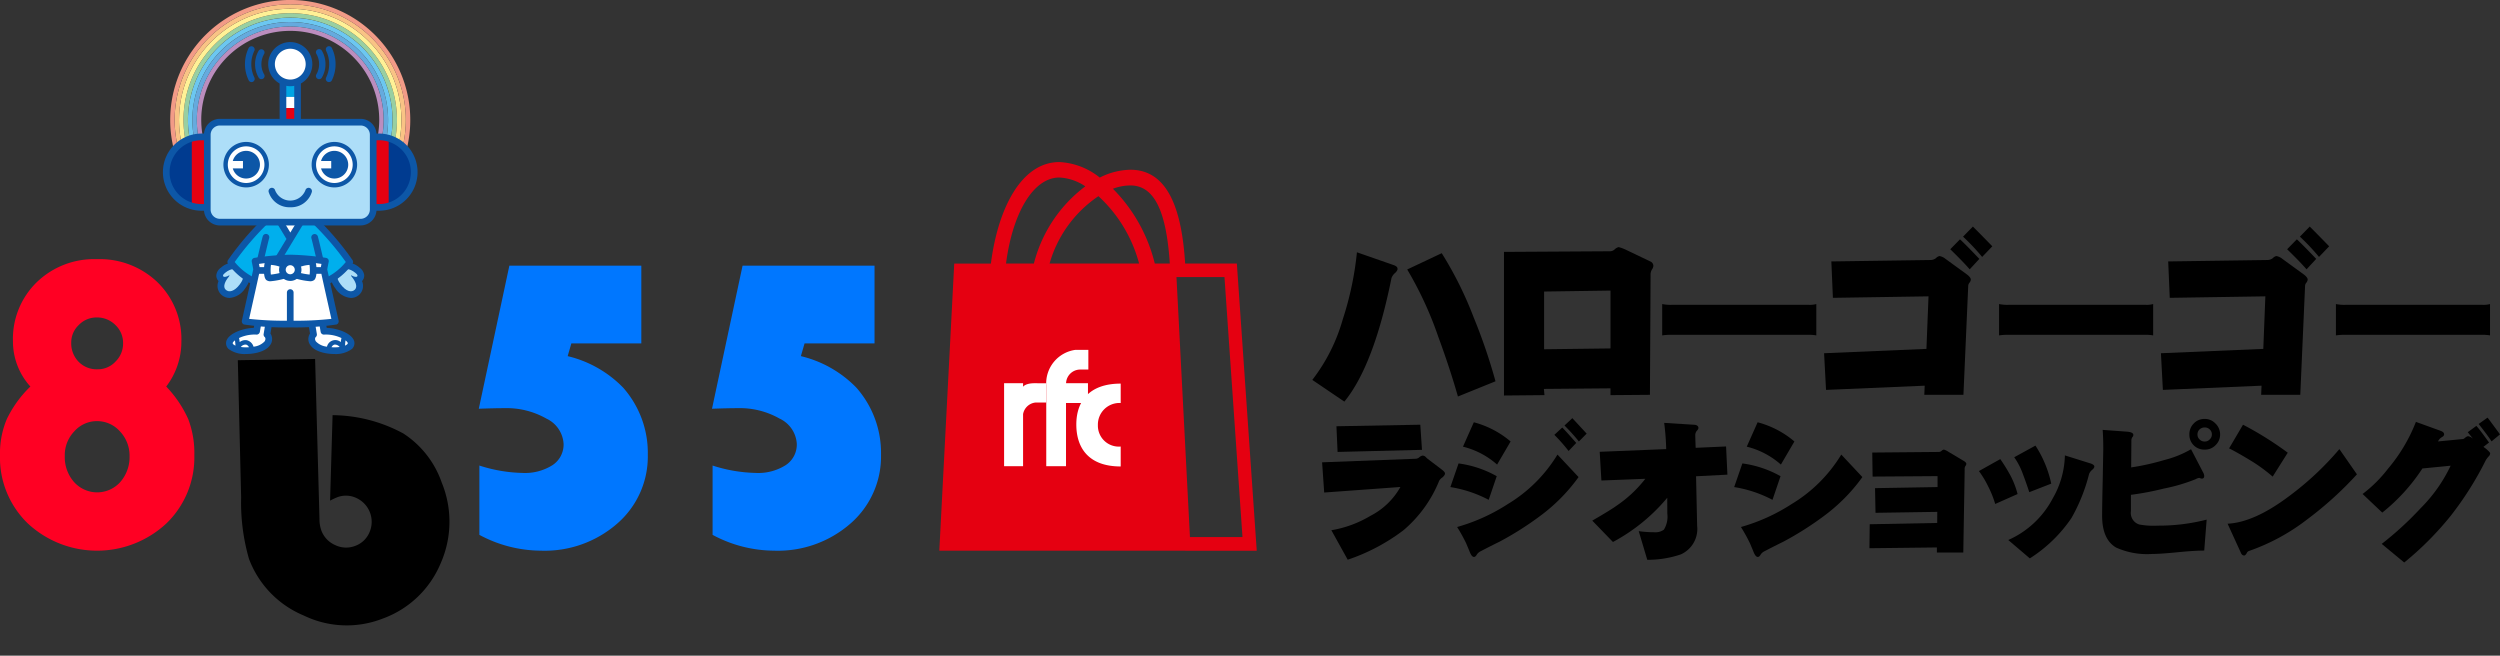 <svg id="グループ_173" data-name="グループ 173" xmlns="http://www.w3.org/2000/svg" width="322.286" height="84.524" viewBox="0 0 322.286 84.524">
  <rect x="0" y="0" width="322.286" height="84.524" fill="#333333" stroke="none"/>
  <g id="グループ_19" data-name="グループ 19" transform="translate(121.091 20.884)">
    <path id="パス_81" data-name="パス 81" d="M707.573,431.831h6.188l2.322,33.521H709.31Zm-1.812-1.745h-.985a20.613,20.613,0,0,0-5.395-9.637,6.461,6.461,0,0,1,2.246-.426c3.015,0,4.635,3.132,5.086,10.063ZM692.483,419a6.587,6.587,0,0,1,3.34,1.136,17.974,17.974,0,0,0-6.631,9.954H685.6C686.453,423.531,689.134,419,692.483,419Zm10.272,11.09H691.214a15.617,15.617,0,0,1,6.3-8.685A18.121,18.121,0,0,1,702.755,430.086Zm15.166,37.02-2.564-37.02h-6.664c-.4-6.3-1.921-12.092-7.065-12.092a9.051,9.051,0,0,0-3.942,1.01,9.021,9.021,0,0,0-5.2-2c-4.944,0-7.942,6.046-8.835,13.086h-4.727L677,467.106Z" transform="translate(-677 -417)" fill="#e50011" fill-rule="evenodd"/>
  </g>
  <g id="グループ_20" data-name="グループ 20" transform="translate(0 33.41)">
    <path id="パス_82" data-name="パス 82" d="M547.466,454.206a4.529,4.529,0,0,1,1.236,3.157,4.893,4.893,0,0,1-1.186,3.357,4,4,0,0,1-5.979,0,4.853,4.853,0,0,1-1.186-3.357,4.42,4.42,0,0,1,1.228-3.165,3.887,3.887,0,0,1,2.948-1.319A3.926,3.926,0,0,1,547.466,454.206Zm-.593-13.721a3.171,3.171,0,0,1,.994,2.355,3.242,3.242,0,0,1-.977,2.363,3.088,3.088,0,0,1-2.3.994,3.259,3.259,0,0,1-2.455-.969,3.4,3.4,0,0,1-.952-2.48,3.075,3.075,0,0,1,.969-2.255,3.153,3.153,0,0,1,2.3-.977A3.313,3.313,0,0,1,546.873,440.485Zm8.51,2.146a10.217,10.217,0,0,0-3.065-7.641,10.748,10.748,0,0,0-7.833-2.99,10.636,10.636,0,0,0-7.775,3,10.187,10.187,0,0,0-3.04,7.608,8.64,8.64,0,0,0,2.246,5.812,14.652,14.652,0,0,0-3.04,4.2,11.346,11.346,0,0,0-.877,4.66,11.792,11.792,0,0,0,3.574,8.777,13.112,13.112,0,0,0,17.888,0,11.806,11.806,0,0,0,3.591-8.777,12.248,12.248,0,0,0-.785-4.66,14.811,14.811,0,0,0-2.839-4.2A9.488,9.488,0,0,0,555.383,442.631Z" transform="translate(-532 -432)" fill="#ff0023" fill-rule="evenodd"/>
    <path id="パス_83" data-name="パス 83" d="M1.9,16.652A26.228,26.228,0,0,0,0,24.427,12.78,12.78,0,0,0,3.983,33.78a12.7,12.7,0,0,0,9.328,4.009,12.819,12.819,0,0,0,9.52-3.942,13.27,13.27,0,0,0,3.892-9.7,12.362,12.362,0,0,0-2.347-7.675A19.447,19.447,0,0,0,16.7,10.99L12.451,21.162a9.11,9.11,0,0,1,.96-.075,3.133,3.133,0,0,1,2.322.969,3.377,3.377,0,0,1,0,4.735,3.167,3.167,0,0,1-2.33.977,3.228,3.228,0,0,1-2.388-1.019,3.291,3.291,0,0,1-.994-2.413,4.33,4.33,0,0,1,.317-1.487L17.195,3.416,7.833,0Z" transform="translate(23.345 15.835) rotate(-21)" fill-rule="evenodd"/>
    <path id="パス_84" data-name="パス 84" d="M609.852,433l-3.942,18.448c1.353-.05,2.438-.075,3.274-.075a10.369,10.369,0,0,1,5.437,1.344,3.837,3.837,0,0,1,2.221,3.274,3.172,3.172,0,0,1-1.436,2.731,6.649,6.649,0,0,1-3.9,1,19.289,19.289,0,0,1-5.52-.952v8.936a16.878,16.878,0,0,0,7.917,2.038,14.214,14.214,0,0,0,9.871-3.507,11.448,11.448,0,0,0,3.925-8.86,12.7,12.7,0,0,0-3.182-8.652,14.755,14.755,0,0,0-7.149-4.059l.476-1.645h9.019V433Z" transform="translate(-544.187 -432.165)" fill="#07f" fill-rule="evenodd"/>
    <path id="パス_85" data-name="パス 85" d="M645.852,433l-3.942,18.448c1.353-.05,2.439-.075,3.274-.075a10.369,10.369,0,0,1,5.437,1.344,3.837,3.837,0,0,1,2.221,3.274,3.172,3.172,0,0,1-1.436,2.731,6.649,6.649,0,0,1-3.9,1,19.288,19.288,0,0,1-5.52-.952v8.936a16.877,16.877,0,0,0,7.917,2.038,14.214,14.214,0,0,0,9.871-3.507,11.448,11.448,0,0,0,3.925-8.86,12.7,12.7,0,0,0-3.182-8.652,14.755,14.755,0,0,0-7.149-4.059l.476-1.645h9.019V433Z" transform="translate(-550.123 -432.165)" fill="#07f" fill-rule="evenodd"/>
  </g>
  <g id="グループ_21" data-name="グループ 21" transform="translate(169.177 29.208)">
    <path id="パス_86" data-name="パス 86" d="M745,436.158l-4.668-1.628a41.033,41.033,0,0,1-1.837,8.677,22.915,22.915,0,0,1-3.917,7.775l4.134,2.8q3.8-4.647,6.071-15.917a1.51,1.51,0,0,1,.468-.668c.234-.225.342-.409.309-.56C745.562,436.434,745.37,436.275,745,436.158Zm10.405,6.831a47.265,47.265,0,0,0-4.142-8.343l-4.451,2.1a46.419,46.419,0,0,1,4,8.66q1.5,4.071,2.539,7.716l4.844-1.962A72.209,72.209,0,0,0,755.408,442.99Z" transform="translate(-734.58 -431.215)" fill-rule="evenodd"/>
    <path id="パス_87" data-name="パス 87" d="M769.339,446.9v-7.441l8.56-.125v7.458Zm13.7-11.316-3.107-1.487a5.267,5.267,0,0,0-.977-.367,1.106,1.106,0,0,0-.5.276.879.879,0,0,1-.56.259l-13.729.083v18.514l5.22-.05-.075-.8,8.585-.075v.877l5.086-.042.083-15.433a1.27,1.27,0,0,1,.192-.743.893.893,0,0,0,.167-.434A.622.622,0,0,0,783.044,435.584Z" transform="translate(-739.459 -431.083)" fill-rule="evenodd"/>
    <path id="パス_88" data-name="パス 88" d="M808.457,442.52a3.143,3.143,0,0,1-.985.1H789.834a5.232,5.232,0,0,1-1.244-.1v4.042a7.3,7.3,0,0,1,1.244-.075h17.638a5.188,5.188,0,0,1,.985.075Z" transform="translate(-743.486 -432.532)" fill-rule="evenodd"/>
    <path id="パス_89" data-name="パス 89" d="M826.5,452.248h5.044l.618-14.055a.632.632,0,0,1,.167-.4.781.781,0,0,0,.167-.393c0-.184-.15-.392-.468-.643l-2.789-2.029a1.687,1.687,0,0,0-.785-.367.9.9,0,0,0-.459.276,1.216,1.216,0,0,1-.635.234l-12.844.184.2,4.693,12.326-.192-.267,6.773-13.195.56.251,4.727,12.719-.543Zm4.6-20.043-1.253,1.278c1.127,1.094,1.962,1.963,2.505,2.589l1.244-1.345C832.4,433.474,831.577,432.639,831.1,432.205Zm1.662-1.645-1.269,1.3a27.5,27.5,0,0,1,2.464,2.614l1.311-1.37Q833.439,431.228,832.762,430.56Z" transform="translate(-747.606 -430.56)" fill-rule="evenodd"/>
    <path id="パス_90" data-name="パス 90" d="M860.457,442.52a3.143,3.143,0,0,1-.985.1H841.834a5.232,5.232,0,0,1-1.244-.1v4.042a7.3,7.3,0,0,1,1.244-.075h17.638a5.188,5.188,0,0,1,.985.075Z" transform="translate(-752.06 -432.532)" fill-rule="evenodd"/>
    <path id="パス_91" data-name="パス 91" d="M878.5,452.248h5.044l.618-14.055a.632.632,0,0,1,.167-.4.78.78,0,0,0,.167-.393c0-.184-.15-.392-.468-.643l-2.789-2.029a1.686,1.686,0,0,0-.785-.367.9.9,0,0,0-.459.276,1.216,1.216,0,0,1-.635.234l-12.844.184.2,4.693,12.326-.192-.267,6.773-13.195.56.25,4.727,12.719-.543Zm4.6-20.043-1.253,1.278c1.127,1.094,1.962,1.963,2.505,2.589l1.244-1.345C884.4,433.474,883.577,432.639,883.1,432.205Zm1.662-1.645-1.269,1.3a27.509,27.509,0,0,1,2.464,2.614l1.311-1.37Q885.439,431.228,884.763,430.56Z" transform="translate(-756.181 -430.56)" fill-rule="evenodd"/>
    <path id="パス_92" data-name="パス 92" d="M912.457,442.52a3.143,3.143,0,0,1-.985.1H893.834a5.233,5.233,0,0,1-1.244-.1v4.042a7.3,7.3,0,0,1,1.244-.075h17.638a5.189,5.189,0,0,1,.985.075Z" transform="translate(-760.634 -432.532)" fill-rule="evenodd"/>
  </g>
  <g id="グループ_23" data-name="グループ 23" transform="translate(129.442 45.102)">
    <path id="パス_106" data-name="パス 106" d="M690.942,451.15c-1.228,0-1.495.459-1.495.459v-.459H687v10.7h2.447v-6.714a1.817,1.817,0,0,1,1.645-1.5h1.344v-2.48Z" transform="translate(-687 -446.849)" fill="#fff"/>
    <path id="パス_107" data-name="パス 107" d="M697.9,448.539h1.036V446h-1.67a4.362,4.362,0,0,0-3.758,4.6V461h2.547v-8.151h2.831V450.3h-2.823A1.828,1.828,0,0,1,697.9,448.539Z" transform="translate(-688.073 -446)" fill="#fff"/>
    <path id="パス_108" data-name="パス 108" d="M703.871,461.891c-4.167,0-5.721-2.422-5.721-5.411s1.662-5.27,5.721-5.27v2.5a2.784,2.784,0,0,0-2.94,2.848,2.7,2.7,0,0,0,2.94,2.764Z" transform="translate(-688.839 -446.859)" fill="#fff"/>
  </g>
  <g id="グループ_140" data-name="グループ 140" transform="translate(21)">
    <g id="グループ_138" data-name="グループ 138" transform="translate(6.882 27.875)">
      <path id="パス_339" data-name="パス 339" d="M1043.732,578.675a1.379,1.379,0,0,0-.594-.946,2.589,2.589,0,0,0-1.622-.67,2.026,2.026,0,0,0-1.3.506c-.614.512-1.3,1.362-.194,2.837a2.635,2.635,0,0,0,2,1.231,1.583,1.583,0,0,0,1.13-.473,1.55,1.55,0,0,0,.3-1.7A1.009,1.009,0,0,0,1043.732,578.675Z" transform="translate(-1024.666 -571.098)" fill="#0d57a7"/>
      <path id="パス_340" data-name="パス 340" d="M1043.844,580.482c.305.2.64.23.713.154s.154-.187-.21-.479c-.818-.657-1.366-.565-1.835-.174-.5.417-.739.758-.059,1.661s1.405,1.1,1.832.67c.381-.384.062-1.09-.43-1.681C1043.788,580.551,1043.732,580.446,1043.844,580.482Z" transform="translate(-1026.413 -572.855)" fill="#addef8"/>
      <path id="パス_341" data-name="パス 341" d="M997.98,577.566a2.02,2.02,0,0,0-1.3-.506,2.6,2.6,0,0,0-1.622.67,1.365,1.365,0,0,0-.591.946,1.009,1.009,0,0,0,.286.781,1.544,1.544,0,0,0,.3,1.7,1.577,1.577,0,0,0,1.129.473,2.64,2.64,0,0,0,2-1.231C999.283,578.928,998.594,578.078,997.98,577.566Z" transform="translate(-994.46 -571.098)" fill="#0d57a7"/>
      <path id="パス_342" data-name="パス 342" d="M997.854,580.482c-.305.2-.64.23-.712.154s-.158-.187.207-.479c.818-.657,1.366-.565,1.839-.174.5.417.735.758.056,1.661s-1.405,1.1-1.829.67c-.384-.384-.062-1.09.43-1.681C997.906,580.551,997.965,580.446,997.854,580.482Z" transform="translate(-996.215 -572.855)" fill="#addef8"/>
      <g id="グループ_99" data-name="グループ 99" transform="translate(1.435)">
        <path id="パス_343" data-name="パス 343" d="M1010.857,560.259l-3.047-.049-3.047.049a36.355,36.355,0,0,0-4.623,5.408c.726,1.353,2.781,2.38,3.182,2.607l.427-2.006h8.123l.427,2.006c.4-.227,2.456-1.254,3.182-2.607A36.355,36.355,0,0,0,1010.857,560.259Z" transform="translate(-999.71 -559.78)" fill="#00afed"/>
        <path id="パス_344" data-name="パス 344" d="M999.769,564.8a7.373,7.373,0,0,0,2.374,1.94l.305-1.438a.432.432,0,0,1,.42-.338h8.123a.429.429,0,0,1,.42.338l.305,1.438a7.419,7.419,0,0,0,2.377-1.94,36.531,36.531,0,0,0-4.295-4.991l-2.876-.049-2.863.049A36.544,36.544,0,0,0,999.769,564.8Zm11.649,3.027a.411.411,0,0,1-.177-.039.421.421,0,0,1-.243-.3l-.354-1.665h-7.427l-.354,1.665a.421.421,0,0,1-.243.3.435.435,0,0,1-.387-.016l-.125-.069a8.3,8.3,0,0,1-3.224-2.709.419.419,0,0,1,.016-.433,36.45,36.45,0,0,1,4.689-5.49.431.431,0,0,1,.289-.118l3.047-.049,3.06.049a.424.424,0,0,1,.289.118,36.45,36.45,0,0,1,4.689,5.49.427.427,0,0,1,.02.433,8.346,8.346,0,0,1-3.224,2.709l-.128.069A.438.438,0,0,1,1011.418,567.824Z" transform="translate(-998.83 -558.9)" fill="#0d57a7" fill-rule="evenodd"/>
      </g>
      <path id="パス_345" data-name="パス 345" d="M1019.54,561.2l1.31,2.174,1.323-2.174Z" transform="translate(-1011.306 -560.445)" fill="#fff"/>
      <path id="パス_346" data-name="パス 346" d="M1020.153,561.2l-.818,1.346-.814-1.346h-1l1.313,2.177-1.553,2.558c.345-.03.7-.056,1.051-.076l2.827-4.659Z" transform="translate(-1009.788 -560.445)" fill="#0d57a7"/>
      <path id="パス_347" data-name="パス 347" d="M1004.446,599.933l.407-2.456-1.359-.2-.381,2.233c-1.51-.115-3.49.716-3.5,1.527-.026,1.277,4.015,1.307,4.885.023A.843.843,0,0,0,1004.446,599.933Z" transform="translate(-997.919 -584.679)" fill="#fff"/>
      <path id="パス_348" data-name="パス 348" d="M1003.287,599.384c.085.076.154.3-.026.565a2.267,2.267,0,0,1-1.422.673,1.2,1.2,0,0,0-.85-.831,1.179,1.179,0,0,0-.932.24,3.834,3.834,0,0,0-.089-.522,4.776,4.776,0,0,1,1.973-.453c.085,0,.174,0,.256.01a.433.433,0,0,0,.46-.355l.309-1.819.512.072-.335,2.026A.425.425,0,0,0,1003.287,599.384Zm-2.413,1.323a4.559,4.559,0,0,1-.67-.046.785.785,0,0,1,.67-.309.588.588,0,0,1,.374.341C1001.123,600.7,1001,600.707,1000.874,600.707Zm-1.717-.535c0-.1.108-.223.289-.358.03.187.053.424.066.67a.914.914,0,0,1-.289-.177A.178.178,0,0,1,999.156,600.172Zm5.165-3.822a.426.426,0,0,0-.286-.174l-1.363-.194a.434.434,0,0,0-.483.351l-.318,1.865c-1.435.023-3.553.8-3.572,1.957a1.032,1.032,0,0,0,.309.752,3.5,3.5,0,0,0,2.265.66c1.074,0,2.528-.3,3.1-1.136a1.305,1.305,0,0,0,.049-1.5l.374-2.259A.415.415,0,0,0,1004.321,596.35Z" transform="translate(-997.039 -583.805)" fill="#0d57a7" fill-rule="evenodd"/>
      <path id="パス_349" data-name="パス 349" d="M1031.827,599.933l-.407-2.456,1.359-.2.384,2.233c1.507-.115,3.487.716,3.5,1.527.023,1.277-4.019,1.307-4.889.023A.843.843,0,0,1,1031.827,599.933Z" transform="translate(-1019.285 -584.679)" fill="#fff"/>
      <path id="パス_350" data-name="パス 350" d="M1035.291,600.307a.913.913,0,0,1-.289.177c.013-.246.036-.486.066-.67.181.135.286.263.289.358A.178.178,0,0,1,1035.291,600.307Zm-2.026.387a.588.588,0,0,1,.374-.341.782.782,0,0,1,.67.309,4.527,4.527,0,0,1-.67.046C1033.515,600.707,1033.39,600.7,1033.266,600.694Zm-2.013-.745c-.181-.269-.112-.489-.023-.565a.423.423,0,0,0,.141-.394l-.335-2.026.512-.072.312,1.819a.428.428,0,0,0,.456.355c.082-.007.171-.01.256-.01a4.763,4.763,0,0,1,1.973.453,3.86,3.86,0,0,0-.085.522,1.1,1.1,0,0,0-1.783.591A2.278,2.278,0,0,1,1031.253,599.949Zm1.392-1.75-.322-1.865a.432.432,0,0,0-.483-.351l-1.363.194a.426.426,0,0,0-.286.174.414.414,0,0,0-.076.322l.374,2.259a1.3,1.3,0,0,0,.052,1.5c.568.837,2.022,1.136,3.1,1.136a3.5,3.5,0,0,0,2.266-.66,1.048,1.048,0,0,0,.312-.752C1036.194,599,1034.077,598.222,1032.645,598.2Z" transform="translate(-1018.406 -583.805)" fill="#0d57a7" fill-rule="evenodd"/>
      <path id="パス_351" data-name="パス 351" d="M1011.6,583.827a37.758,37.758,0,0,0,5.815-.351s-1.477-6.586-1.477-6.688.2-1.077.2-1.077a34.4,34.4,0,0,0-4.537-.4h-.02a34.367,34.367,0,0,0-4.518.4s.2.975.2,1.077-1.477,6.688-1.477,6.688a37.519,37.519,0,0,0,5.795.351h.02Z" transform="translate(-1002.07 -569.922)" fill="#fff"/>
      <g id="グループ_100" data-name="グループ 100" transform="translate(12.238 2.28)">
        <path id="パス_352" data-name="パス 352" d="M1032.231,568.357l.2.837c.371.046.686.089.913.121-.082-.338-.184-.771-.272-1.156-.2-.844-.4-1.714-.493-2.013a.431.431,0,0,0-.824.25C1031.834,566.669,1032.044,567.566,1032.231,568.357Z" transform="translate(-1031.733 -565.843)" fill="#0d57a7"/>
      </g>
      <g id="グループ_101" data-name="グループ 101" transform="translate(5.224 2.28)">
        <path id="パス_353" data-name="パス 353" d="M1011.283,569.194l.2-.834c.187-.795.4-1.691.479-1.963a.429.429,0,0,0-.821-.25c-.092.3-.3,1.172-.5,2.016l-.272,1.152C1010.6,569.283,1010.912,569.24,1011.283,569.194Z" transform="translate(-1010.37 -565.843)" fill="#0d57a7"/>
      </g>
      <path id="パス_354" data-name="パス 354" d="M1011.155,582.514v-3.631a.43.43,0,0,0-.86,0v3.631a42.458,42.458,0,0,1-4.872-.24c.8-3.592,1.146-5.135,1.29-5.811h8.024c.144.676.486,2.219,1.29,5.811A42.371,42.371,0,0,1,1011.155,582.514Zm-.43-7.653a32.87,32.87,0,0,1,4.025.328c-.036.181-.059.315-.076.414h-7.9l-.079-.414A32.811,32.811,0,0,1,1010.725,574.86Zm6.235,7.64c-.548-2.446-1.369-6.12-1.464-6.606.023-.148.108-.6.187-.978a.44.44,0,0,0-.066-.332.43.43,0,0,0-.286-.177,34.822,34.822,0,0,0-4.606-.407h-.023a34.673,34.673,0,0,0-4.58.407.416.416,0,0,0-.286.177.427.427,0,0,0-.069.332c.079.378.164.831.187.978-.1.486-.916,4.16-1.464,6.606a.433.433,0,0,0,.282.5,35.607,35.607,0,0,0,5.943.371h.01a35.824,35.824,0,0,0,5.956-.371A.431.431,0,0,0,1016.96,582.5Z" transform="translate(-1001.19 -569.042)" fill="#0d57a7" fill-rule="evenodd"/>
      <g id="グループ_105" data-name="グループ 105" transform="translate(6.145 5.414)">
        <g id="グループ_102" data-name="グループ 102">
          <path id="パス_355" data-name="パス 355" d="M1017.029,577.313c-.959-.545-2.292-.752-2.426-.509a3.464,3.464,0,0,0,.039,1.954c.243.207,2.013-.263,2.351-.394Z" transform="translate(-1014.053 -576.272)" fill="#fff"/>
          <path id="パス_356" data-name="パス 356" d="M1014.081,576.25a4.968,4.968,0,0,0-.013,1.248,8.8,8.8,0,0,0,1.628-.332l.016-.483a4.386,4.386,0,0,0-1.625-.433Zm-.059,2.108a.824.824,0,0,1-.535-.154c-.493-.417-.286-2.21-.138-2.485a.8.8,0,0,1,.739-.328,5.255,5.255,0,0,1,2.279.667.43.43,0,0,1,.217.387l-.039,1.054a.422.422,0,0,1-.272.384A9.407,9.407,0,0,1,1014.022,578.358Z" transform="translate(-1013.177 -575.39)" fill="#0d57a7" fill-rule="evenodd"/>
        </g>
        <g id="グループ_103" data-name="グループ 103" transform="translate(3.373)">
          <path id="パス_357" data-name="パス 357" d="M1024.76,577.313c.959-.545,2.295-.752,2.426-.509a3.435,3.435,0,0,1-.039,1.954c-.243.207-2.009-.263-2.351-.394Z" transform="translate(-1024.33 -576.272)" fill="#fff"/>
          <path id="パス_358" data-name="パス 358" d="M1024.336,577.166a8.645,8.645,0,0,0,1.629.332,4.968,4.968,0,0,0-.013-1.248h-.007a4.386,4.386,0,0,0-1.625.433Zm1.678,1.192a9.4,9.4,0,0,1-2.252-.476.422.422,0,0,1-.272-.384l-.039-1.054a.437.437,0,0,1,.217-.387,5.255,5.255,0,0,1,2.279-.667.8.8,0,0,1,.739.328c.148.276.358,2.068-.138,2.485A.815.815,0,0,1,1026.014,578.358Z" transform="translate(-1023.45 -575.39)" fill="#0d57a7" fill-rule="evenodd"/>
        </g>
        <g id="グループ_104" data-name="グループ 104" transform="translate(1.945 0.039)">
          <circle id="楕円形_5" data-name="楕円形 5" cx="1.015" cy="1.015" r="1.015" transform="translate(0.43 0.43)" fill="#fff"/>
          <path id="パス_359" data-name="パス 359" d="M1020.545,576.37a.584.584,0,1,0,.584.584A.586.586,0,0,0,1020.545,576.37Zm0,2.026a1.443,1.443,0,1,1,1.445-1.441A1.444,1.444,0,0,1,1020.545,578.4Z" transform="translate(-1019.1 -575.51)" fill="#0d57a7" fill-rule="evenodd"/>
        </g>
      </g>
    </g>
    <g id="グループ_139" data-name="グループ 139">
      <path id="パス_360" data-name="パス 360" d="M989.578,503.2a11.472,11.472,0,1,1,18.57,0h.7a12.043,12.043,0,1,0-19.975,0Z" transform="translate(-982.447 -481.012)" fill="#bb8dbe"/>
      <path id="パス_361" data-name="パス 361" d="M987.707,502.035a12.043,12.043,0,1,1,19.975,0h.68a12.614,12.614,0,1,0-21.335,0Z" transform="translate(-981.278 -479.844)" fill="#65aade"/>
      <path id="パス_362" data-name="パス 362" d="M985.858,500.867a12.618,12.618,0,1,1,21.335,0h.673a13.186,13.186,0,1,0-22.681,0Z" transform="translate(-980.109 -478.675)" fill="#6cc7f1"/>
      <path id="パス_363" data-name="パス 363" d="M984.01,499.7a13.189,13.189,0,1,1,22.681,0h.66a13.76,13.76,0,1,0-24,0Z" transform="translate(-978.934 -477.506)" fill="#98cfa2"/>
      <path id="パス_364" data-name="パス 364" d="M982.181,498.529a13.76,13.76,0,1,1,24,0h.653a14.332,14.332,0,1,0-25.308,0Z" transform="translate(-977.765 -476.337)" fill="#fff196"/>
      <path id="パス_365" data-name="パス 365" d="M980.359,497.36a14.332,14.332,0,1,1,25.308,0h.64a14.9,14.9,0,1,0-26.588,0Z" transform="translate(-976.596 -475.169)" fill="#f9c385"/>
      <path id="パス_366" data-name="パス 366" d="M978.55,496.192a14.9,14.9,0,1,1,26.588,0h.644a15.474,15.474,0,1,0-27.875,0Z" transform="translate(-975.428 -474)" fill="#f29b87"/>
      <path id="パス_367" data-name="パス 367" d="M979.357,527.75a4.544,4.544,0,1,0,0,9.088h4.583V527.75Z" transform="translate(-974.38 -510.102)" fill="#003b90"/>
      <path id="パス_368" data-name="パス 368" d="M984.85,536.664a4.6,4.6,0,0,0,1.251.174h1.757V527.75H986.1a4.6,4.6,0,0,0-1.251.174Z" transform="translate(-981.123 -510.102)" fill="#e60011"/>
      <g id="グループ_107" data-name="グループ 107" transform="translate(15.047 9.984)">
        <path id="パス_369" data-name="パス 369" d="M1021.95,507.02v5.355h1.024V507.02Z" transform="translate(-1021.09 -506.163)" fill="#0d57a7"/>
        <rect id="長方形_69" data-name="長方形 69" width="2.742" height="7.069" fill="#0d57a7"/>
      </g>
      <g id="グループ_108" data-name="グループ 108" transform="translate(15.908 10.841)">
        <rect id="長方形_70" data-name="長方形 70" width="1.024" height="1.651" fill="#00a5e4"/>
        <rect id="長方形_71" data-name="長方形 71" width="1.024" height="1.435" transform="translate(0 1.651)" fill="#fff"/>
        <rect id="長方形_72" data-name="長方形 72" width="1.024" height="2.269" transform="translate(0 3.086)" fill="#e60011"/>
      </g>
      <g id="グループ_109" data-name="グループ 109" transform="translate(13.57 5.424)">
        <path id="パス_370" data-name="パス 370" d="M1020.976,494.246a2.418,2.418,0,1,1-2.42-2.417A2.419,2.419,0,0,1,1020.976,494.246Z" transform="translate(-1015.71 -491.4)" fill="#fff"/>
        <path id="パス_371" data-name="パス 371" d="M1017.677,491.38a1.986,1.986,0,1,0,1.99,1.986A1.987,1.987,0,0,0,1017.677,491.38Zm0,4.83a2.845,2.845,0,1,1,2.847-2.843A2.847,2.847,0,0,1,1017.677,496.21Z" transform="translate(-1014.83 -490.52)" fill="#0d57a7" fill-rule="evenodd"/>
      </g>
      <path id="パス_372" data-name="パス 372" d="M978.477,527.3a4.114,4.114,0,1,0,0,8.228h4.153V527.3Zm5.014,9.088h-5.014a4.974,4.974,0,1,1,0-9.948h5.014Z" transform="translate(-973.5 -509.222)" fill="#0d57a7" fill-rule="evenodd"/>
      <path id="パス_373" data-name="パス 373" d="M1048.964,527.75a4.544,4.544,0,1,1,0,9.088h-4.583V527.75Z" transform="translate(-1021.108 -510.102)" fill="#003b90"/>
      <path id="パス_374" data-name="パス 374" d="M1052.99,536.838h1.757a4.624,4.624,0,0,0,1.251-.174v-8.74a4.624,4.624,0,0,0-1.251-.174h-1.757Z" transform="translate(-1026.891 -510.102)" fill="#e60011"/>
      <path id="パス_375" data-name="パス 375" d="M1043.93,535.528h4.153a4.114,4.114,0,1,0,0-8.228h-4.153Zm4.153.86h-5.014V526.44h5.014a4.974,4.974,0,1,1,0,9.948Z" transform="translate(-1020.228 -509.222)" fill="#0d57a7" fill-rule="evenodd"/>
      <g id="グループ_110" data-name="グループ 110" transform="translate(5.293 15.32)">
        <path id="パス_376" data-name="パス 376" d="M1012.317,533.228a1.628,1.628,0,0,1-1.622,1.625H992.552a1.628,1.628,0,0,1-1.622-1.625v-9.636a1.628,1.628,0,0,1,1.622-1.622H1010.7a1.628,1.628,0,0,1,1.622,1.622Z" transform="translate(-990.5 -521.54)" fill="#addef8"/>
        <path id="パス_377" data-name="パス 377" d="M991.672,521.52a1.194,1.194,0,0,0-1.192,1.192v9.636a1.194,1.194,0,0,0,1.192,1.2h18.144a1.194,1.194,0,0,0,1.192-1.2v-9.636a1.194,1.194,0,0,0-1.192-1.192Zm18.144,12.884H991.672a2.056,2.056,0,0,1-2.052-2.055v-9.636a2.055,2.055,0,0,1,2.052-2.052h18.144a2.055,2.055,0,0,1,2.052,2.052v9.636A2.056,2.056,0,0,1,1009.816,534.4Z" transform="translate(-989.62 -520.66)" fill="#0d57a7" fill-rule="evenodd"/>
      </g>
      <g id="グループ_111" data-name="グループ 111" transform="translate(7.795 18.298)">
        <ellipse id="楕円形_6" data-name="楕円形 6" cx="2.65" cy="2.646" rx="2.65" ry="2.646" transform="translate(0.286 0.286)" fill="#fff"/>
        <path id="パス_378" data-name="パス 378" d="M1000.175,530.3a2.361,2.361,0,1,0,2.361,2.361A2.364,2.364,0,0,0,1000.175,530.3Zm0,5.293a2.932,2.932,0,1,1,2.935-2.932A2.938,2.938,0,0,1,1000.175,535.594Z" transform="translate(-997.24 -529.73)" fill="#0d57a7" fill-rule="evenodd"/>
      </g>
      <path id="パス_379" data-name="パス 379" d="M1002.66,533.23a1.785,1.785,0,0,0-1.72,1.307h1.313v.952h-1.313a1.784,1.784,0,1,0,1.72-2.259Z" transform="translate(-991.931 -513.783)" fill="#0d57a7"/>
      <g id="グループ_112" data-name="グループ 112" transform="translate(19.168 18.298)">
        <ellipse id="楕円形_7" data-name="楕円形 7" cx="2.65" cy="2.646" rx="2.65" ry="2.646" transform="translate(0.286 0.286)" fill="#fff"/>
        <path id="パス_380" data-name="パス 380" d="M1034.815,530.3a2.361,2.361,0,1,0,2.364,2.361A2.363,2.363,0,0,0,1034.815,530.3Zm0,5.293a2.932,2.932,0,1,1,2.935-2.932A2.938,2.938,0,0,1,1034.815,535.594Z" transform="translate(-1031.88 -529.73)" fill="#0d57a7" fill-rule="evenodd"/>
      </g>
      <path id="パス_381" data-name="パス 381" d="M1037.307,533.23a1.781,1.781,0,0,0-1.717,1.307h1.313v.952h-1.313a1.784,1.784,0,1,0,1.717-2.259Z" transform="translate(-1015.204 -513.783)" fill="#0d57a7"/>
      <path id="パス_382" data-name="パス 382" d="M1017.779,550.245a2.788,2.788,0,0,1-2.784-1.97.43.43,0,0,1,.834-.21,2.1,2.1,0,0,0,3.9,0,.43.43,0,0,1,.834.21A2.785,2.785,0,0,1,1017.779,550.245Z" transform="translate(-1001.362 -523.528)" fill="#0d57a7"/>
      <g id="グループ_113" data-name="グループ 113" transform="translate(10.579 5.956)">
        <path id="パス_383" data-name="パス 383" d="M1010.508,497.154a.407.407,0,0,1-.355-.2,3.466,3.466,0,0,1,0-3.467.41.41,0,0,1,.709.41,2.635,2.635,0,0,0,0,2.646.408.408,0,0,1-.151.558A.381.381,0,0,1,1010.508,497.154Z" transform="translate(-1008.386 -492.905)" fill="#0d57a7"/>
        <path id="パス_384" data-name="パス 384" d="M1006.567,496.765a.406.406,0,0,1-.368-.23,4.766,4.766,0,0,1,0-4.167.409.409,0,0,1,.735.358,3.945,3.945,0,0,0,0,3.451.413.413,0,0,1-.187.548A.449.449,0,0,1,1006.567,496.765Z" transform="translate(-1005.72 -492.139)" fill="#0d57a7"/>
      </g>
      <g id="グループ_114" data-name="グループ 114" transform="translate(19.722 5.956)">
        <path id="パス_385" data-name="パス 385" d="M1033.979,497.153a.389.389,0,0,1-.2-.056.4.4,0,0,1-.148-.558,2.657,2.657,0,0,0,0-2.646.4.4,0,0,1,.148-.558.41.41,0,0,1,.561.148,3.456,3.456,0,0,1,0,3.467A.408.408,0,0,1,1033.979,497.153Z" transform="translate(-1033.568 -492.904)" fill="#0d57a7"/>
        <path id="パス_386" data-name="パス 386" d="M1037.867,496.765a.437.437,0,0,1-.181-.039.407.407,0,0,1-.187-.548,3.96,3.96,0,0,0,0-3.451.41.41,0,0,1,.739-.358,4.766,4.766,0,0,1,0,4.167A.407.407,0,0,1,1037.867,496.765Z" transform="translate(-1036.179 -492.139)" fill="#0d57a7"/>
      </g>
    </g>
  </g>
  <g id="グループ_159" data-name="グループ 159" transform="translate(-1012 -400.414)">
    <path id="パス_109" data-name="パス 109" d="M1197.937,461.137l-1.9-1.446a3.782,3.782,0,0,1-.314-.3.713.713,0,0,0-.331-.113.917.917,0,0,0-.41.209.751.751,0,0,1-.444.2l-12.1.462.27,3.894,9.826-.714a9.281,9.281,0,0,1-3.85,3.711,14.548,14.548,0,0,1-5.052,1.864l2.108,3.8a25.038,25.038,0,0,0,7.187-3.8,16.386,16.386,0,0,0,4.608-6.385,1.3,1.3,0,0,1,.444-.444c.192-.192.3-.34.3-.479S1198.155,461.311,1197.937,461.137Zm-2.84-5.837-10.811.2.148,3.31,10.88-.27Z" transform="translate(0 -0.135)" fill-rule="evenodd"/>
    <path id="パス_110" data-name="パス 110" d="M1215.227,459.025a18.862,18.862,0,0,1-6.411,6.385,23.984,23.984,0,0,1-6.525,2.953,21.392,21.392,0,0,1,1.159,2.091c.218.523.383.9.488,1.176.166.392.34.592.523.592.122,0,.244-.087.348-.27a1.2,1.2,0,0,1,.531-.47c1.333-.7,2.143-1.089,2.422-1.228a40.73,40.73,0,0,0,5.166-3.267,22.692,22.692,0,0,0,5.018-5.061Zm-12.753,1.141-1.054,3.049a15.917,15.917,0,0,1,4.939,1.646l1.037-3.049A13.7,13.7,0,0,0,1202.474,460.167Zm1.969-5.305-1.4,3.145a10.353,10.353,0,0,1,4.4,2.309l1.742-2.979A12.059,12.059,0,0,0,1204.443,454.861Zm11.4.679-1.019.941a21.785,21.785,0,0,1,1.838,2.082l.984-1.037C1216.787,456.543,1216.194,455.889,1215.846,455.541Zm1.3-1.211-1.01.95a25.537,25.537,0,0,1,1.855,2.056l1-1.011C1218.093,455.349,1217.466,454.678,1217.144,454.33Z" transform="translate(-2.446 -0.01)" fill-rule="evenodd"/>
    <path id="パス_111" data-name="パス 111" d="M1239.668,458.07l-3.92.174c-.043-1.08-.052-1.62-.052-1.638a.9.9,0,0,1,.2-.557.636.636,0,0,0,.209-.348c0-.244-.183-.4-.523-.427l-3.894-.244a31.683,31.683,0,0,1,.261,3.38l-8.572.348.218,3.7,5.662-.218a16.121,16.121,0,0,1-3.693,3.458c-.444.331-1.5.984-3.145,1.934l2.666,2.753a23.553,23.553,0,0,0,7-5.7c0,.793.009,1.49.009,2.056a3.166,3.166,0,0,1-.444,2.056,1.852,1.852,0,0,1-1.255.331,14.476,14.476,0,0,1-1.986-.139l1.1,3.694a13.276,13.276,0,0,0,4.329-.7,3.593,3.593,0,0,0,2.1-3.685l-.139-6.385,4.042-.209Z" transform="translate(-5.152 -0.101)" fill-rule="evenodd"/>
    <path id="パス_112" data-name="パス 112" d="M1244.474,460.245l-1.054,3.049a15.917,15.917,0,0,1,4.939,1.646l1.037-3.049A13.7,13.7,0,0,0,1244.474,460.245Zm12.753-1.141a18.862,18.862,0,0,1-6.411,6.385,23.985,23.985,0,0,1-6.525,2.953,21.418,21.418,0,0,1,1.159,2.091c.218.523.383.9.488,1.176.166.392.34.592.523.592.122,0,.244-.087.349-.27a1.2,1.2,0,0,1,.531-.47c1.333-.7,2.152-1.089,2.422-1.228a40.713,40.713,0,0,0,5.166-3.267,22.692,22.692,0,0,0,5.018-5.061Zm-10.785-4.164-1.4,3.145a10.353,10.353,0,0,1,4.4,2.309l1.742-2.979A12.059,12.059,0,0,0,1246.443,454.94Z" transform="translate(-7.859 -0.089)" fill-rule="evenodd"/>
    <path id="パス_113" data-name="パス 113" d="M1275.522,460.4l-1.9-1.132a2.166,2.166,0,0,0-.592-.287.572.572,0,0,0-.314.183.606.606,0,0,1-.3.122l-8.615.078.044,3.1,8.372-.061v1.411l-8.058.139.061,3.18,7.962-.122-.009,1.429-8.7.166-.035,3.092,8.694-.1v.653h3.406c.1-6.359.174-9.948.174-10.785a.572.572,0,0,1,.1-.366.464.464,0,0,0,.113-.3C1275.923,460.687,1275.784,460.548,1275.522,460.4Z" transform="translate(-10.439 -0.61)" fill-rule="evenodd"/>
    <path id="パス_114" data-name="パス 114" d="M1283.725,462.293a21.515,21.515,0,0,0-1.333-2.16l-2.753,1.542a12.368,12.368,0,0,1,1.2,1.995,13.105,13.105,0,0,1,.9,2.247l2.883-1.281A11.189,11.189,0,0,0,1283.725,462.293Zm10.306-1.6-3.31-1.037a11.537,11.537,0,0,1-1.551,5.514,11.9,11.9,0,0,1-5.749,5.392l2.779,2.369a18.384,18.384,0,0,0,5.366-5.2,22.544,22.544,0,0,0,2.274-5.68,1.38,1.38,0,0,1,.392-.531c.192-.157.287-.3.287-.436S1294.353,460.8,1294.031,460.69Zm-7.108-2.3-2.735,1.5a8.9,8.9,0,0,1,1.115,2.16c.331.871.6,1.646.828,2.343l2.831-1.1A14.537,14.537,0,0,0,1286.923,458.39Z" transform="translate(-12.527 -0.534)" fill-rule="evenodd"/>
    <path id="パス_115" data-name="パス 115" d="M1305.021,468.2a9.983,9.983,0,0,1-2.369-.148,1.555,1.555,0,0,1-1.072-1.716v-2.108a36.441,36.441,0,0,0,4.216-.8,22.87,22.87,0,0,0,4.12-1.211,1.166,1.166,0,0,1,.5-.174c.009,0,.052.026.122.052a.443.443,0,0,0,.192.044c.183,0,.3-.113.3-.348a1.041,1.041,0,0,0-.148-.462l-1.551-2.979a13.19,13.19,0,0,1-3.458,1.394,30.869,30.869,0,0,1-4.26.95l.026-3.415a.817.817,0,0,1,.122-.479.408.408,0,0,0,.131-.3c0-.218-.253-.357-.74-.409l-3.214-.235c.052.671.078,1.5.078,2.491l-.07,3.868c-.052,2.274-.078,3.85-.078,4.721,0,2.012.6,3.38,1.795,4.086a9.713,9.713,0,0,0,4.669.828c.74,0,1.855-.078,3.354-.227s2.614-.209,3.345-.209l.313-3.99A24.646,24.646,0,0,1,1305.021,468.2Zm6.708-11.107a.823.823,0,0,1-.627.261.861.861,0,0,1-.662-.261.839.839,0,0,1-.279-.653.864.864,0,0,1,.279-.653.953.953,0,0,1,.662-.244.913.913,0,0,1,.627.244.873.873,0,0,1,.288.653A.846.846,0,0,1,1311.728,457.088Zm.749-2.056a1.839,1.839,0,0,0-1.376-.592,1.872,1.872,0,0,0-1.429.592,1.939,1.939,0,0,0-.557,1.4,1.907,1.907,0,0,0,1.986,1.96,1.839,1.839,0,0,0,1.376-.558,1.877,1.877,0,0,0,.6-1.4A1.947,1.947,0,0,0,1312.478,455.032Z" transform="translate(-14.874 -0.024)" fill-rule="evenodd"/>
    <path id="パス_116" data-name="パス 116" d="M1330.848,458.445a38.585,38.585,0,0,1-6.5,6.08q-4.482,3.371-7.91,3.537l1.69,3.7c.1.261.253.4.444.4.113,0,.218-.113.331-.3a.476.476,0,0,1,.3-.287,26.52,26.52,0,0,0,7.509-4.077,45.657,45.657,0,0,0,6.4-5.8Zm-12.422-3.145-1.795,3.049c.784.392,1.795.967,2.988,1.7a20.928,20.928,0,0,1,2.631,1.943l1.943-3.084A43.27,43.27,0,0,0,1318.426,455.3Z" transform="translate(-17.269 -0.135)" fill-rule="evenodd"/>
    <path id="パス_117" data-name="パス 117" d="M1352.388,458.318l-.392-.3.723-.557c-.767-1.063-1.307-1.786-1.638-2.143l-1.106.81c.209.27.427.54.671.836a1.412,1.412,0,0,0-.627-.322.789.789,0,0,0-.349.174c-.157.139-.253.192-.287.192l-3.241.314a1.273,1.273,0,0,1,.261-.383,3.367,3.367,0,0,1,.349-.244.374.374,0,0,0,.174-.3c0-.174-.148-.331-.436-.436l-3.2-1.159a21.306,21.306,0,0,1-3.589,6.028,17.346,17.346,0,0,1-3.284,3.267l2.535,2.4a24.09,24.09,0,0,0,5.175-5.688l3.641-.357a19.581,19.581,0,0,1-3.876,5.488,41.958,41.958,0,0,1-5.009,4.591l2.9,2.4a40.385,40.385,0,0,0,6-6.028,42,42,0,0,0,4.53-7.187,3.46,3.46,0,0,1,.357-.462.578.578,0,0,0,.192-.392C1352.867,458.771,1352.7,458.588,1352.388,458.318Zm.139-4.068-1.15.819c.767.967,1.324,1.716,1.664,2.247l1.089-.906C1353.355,455.356,1352.823,454.633,1352.527,454.25Z" transform="translate(-19.844)" fill-rule="evenodd"/>
  </g>
</svg>
